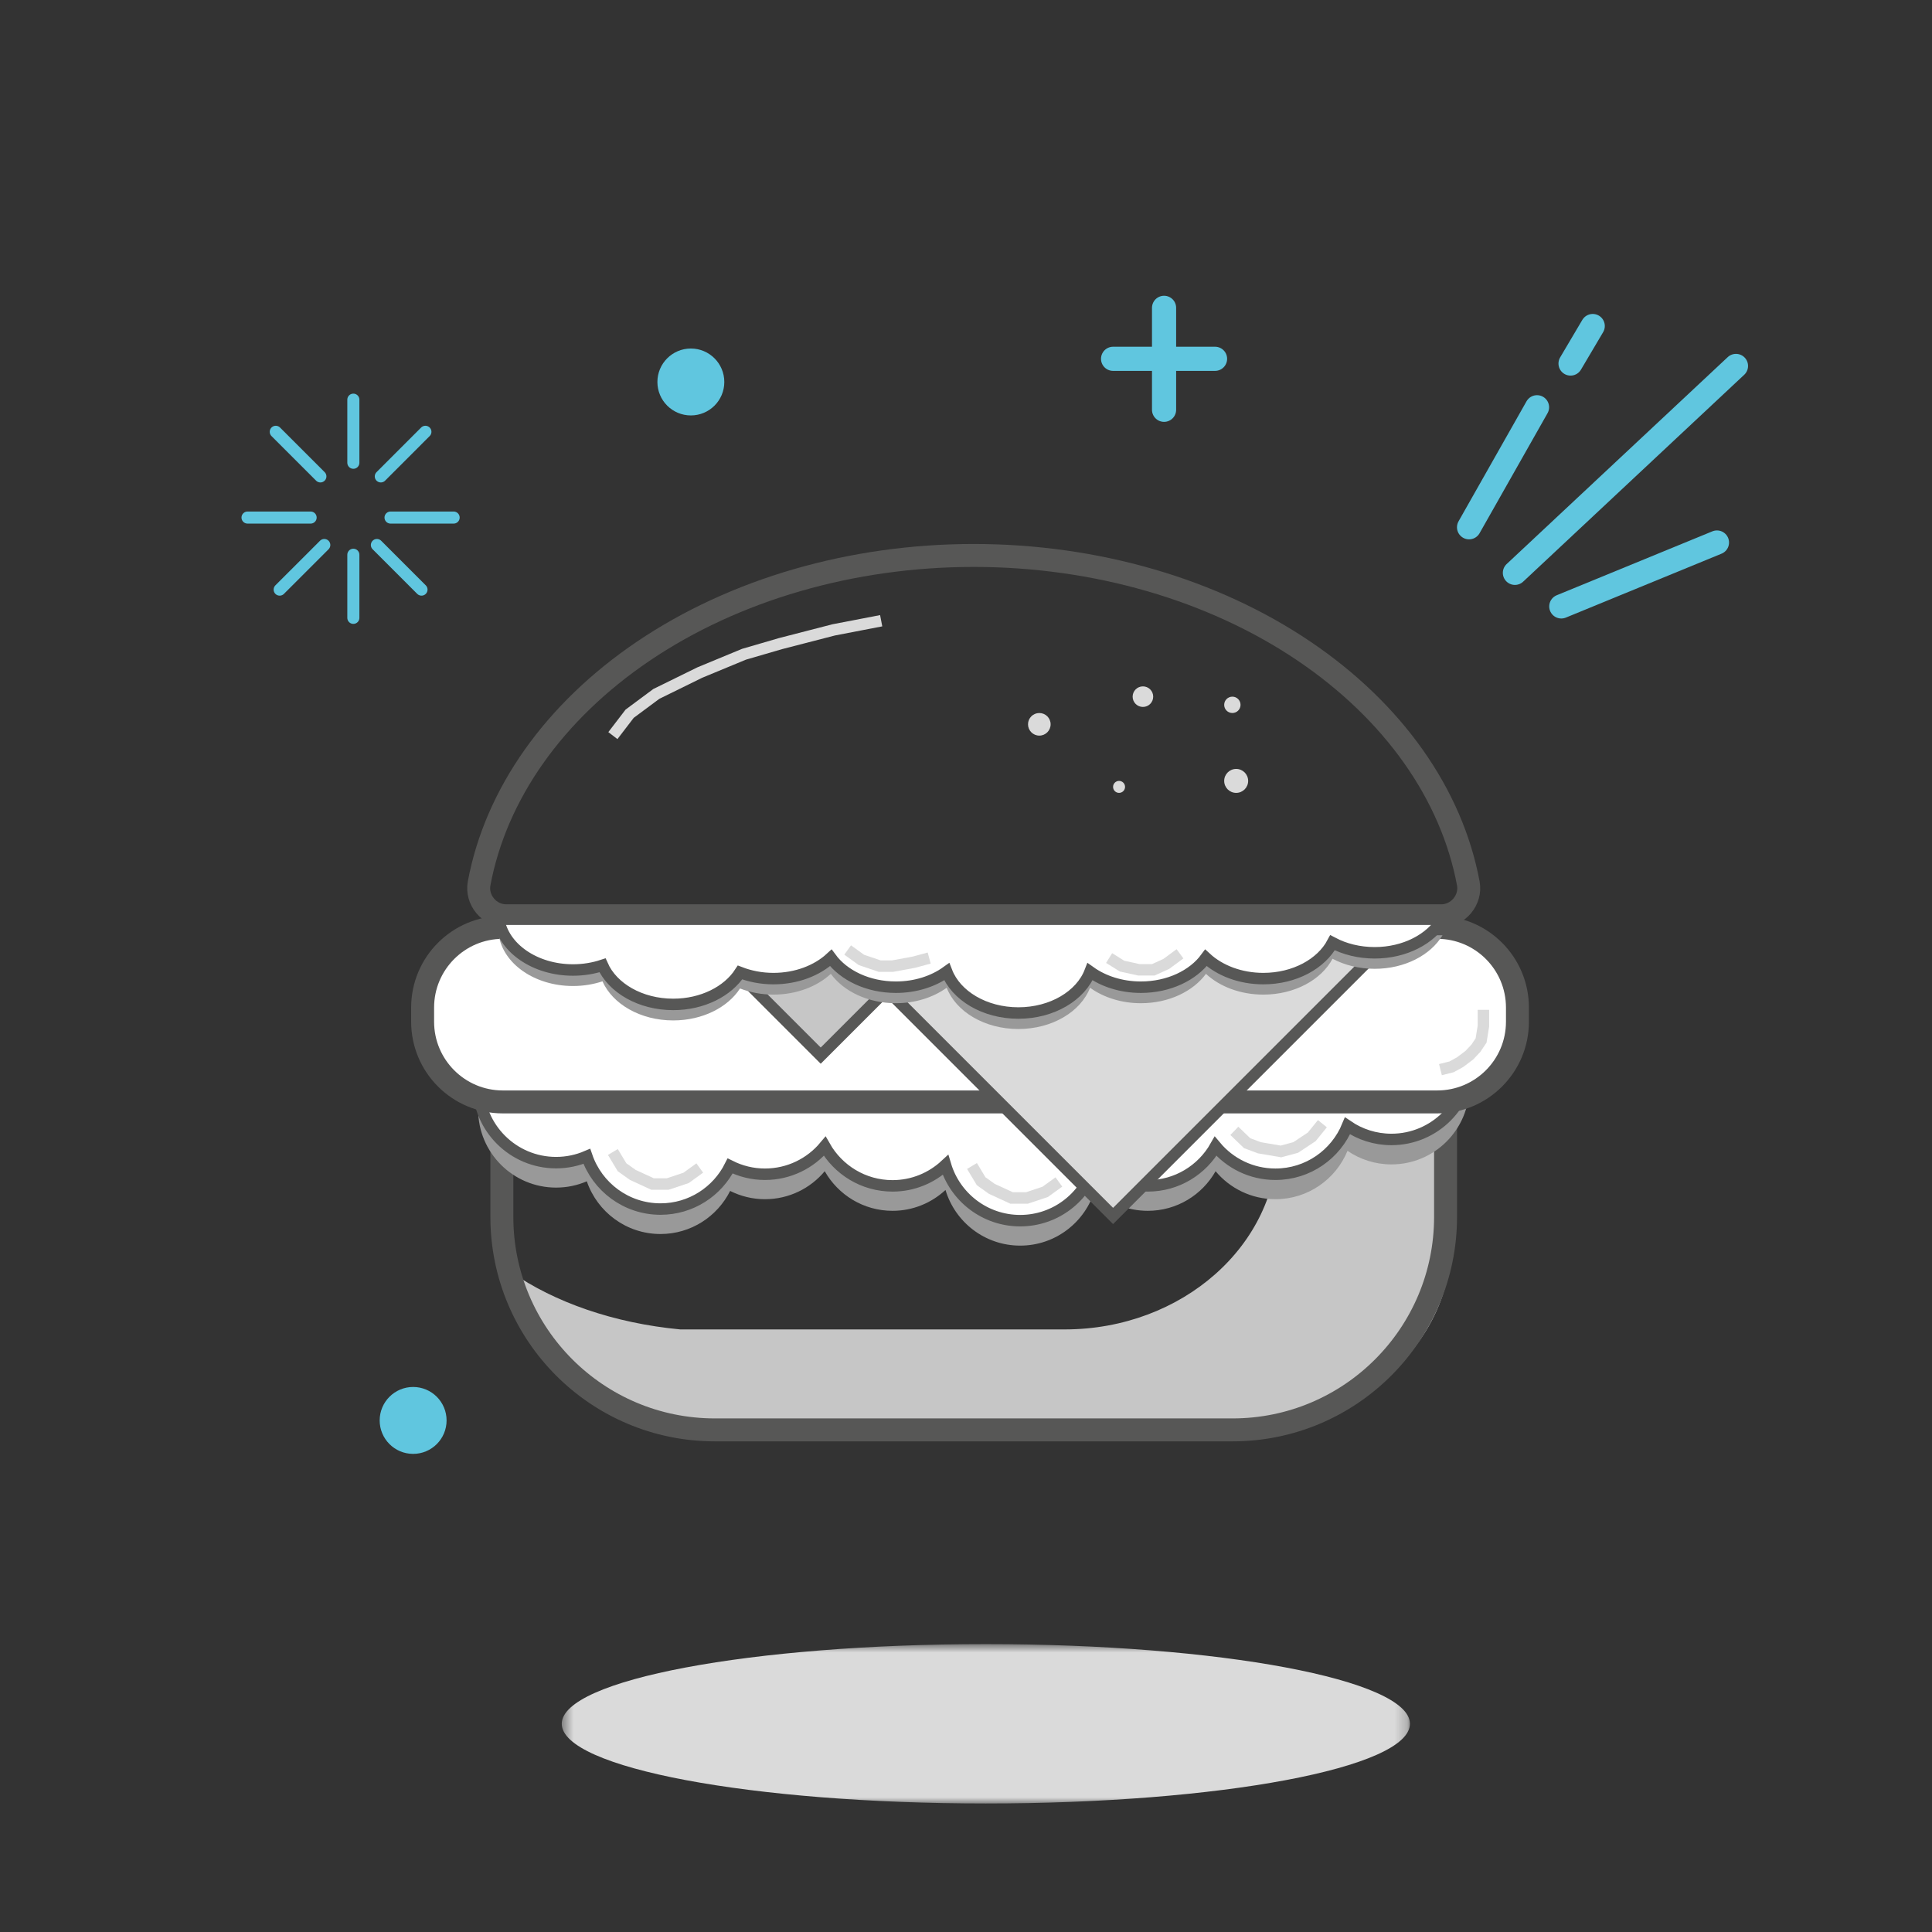 <?xml version="1.0" encoding="UTF-8"?>
<svg width="160px" height="160px" viewBox="0 0 160 160" version="1.1" xmlns="http://www.w3.org/2000/svg" xmlns:xlink="http://www.w3.org/1999/xlink">
    <rect x="0" y="0" width="160" height="160" fill="#333333" stroke="none"/>
    <!-- Generator: Sketch 56 (81588) - https://sketch.com -->
    <title>branchen/food</title>
    <desc>Created with Sketch.</desc>
    <defs>
        <polygon id="path-1" points="0.522 0.801 70.765 0.801 70.765 14 0.522 14"></polygon>
    </defs>
    <g id="branchen/food" stroke="none" stroke-width="1" fill="none" fill-rule="evenodd">
        <g id="Group-88" transform="translate(20, 25)">
            <g id="Group-3" transform="translate(15, 21)">
                <path d="M85.212,44.23 L70.811,48.364 L70.811,48.47 C70.811,57.1 62.912,64.097 53.169,64.097 L21.336,64.097 C15.84,63.577 10.94,61.858 7.314,59.339 C7.626,61.013 8.25,62.592 9.111,64.043 C9.101,64.043 9.091,64.043 9.082,64.042 C9.168,64.187 9.264,64.325 9.356,64.468 C9.373,64.496 9.391,64.524 9.41,64.552 C9.652,64.927 9.909,65.294 10.186,65.649 C10.189,65.653 10.193,65.657 10.195,65.662 C10.751,66.374 11.372,67.042 12.052,67.662 C12.118,67.722 12.187,67.781 12.254,67.841 C12.526,68.082 12.806,68.315 13.095,68.539 C13.174,68.6 13.251,68.663 13.33,68.722 C14.047,69.26 14.811,69.748 15.62,70.179 C15.723,70.235 15.83,70.286 15.934,70.34 C16.237,70.494 16.544,70.641 16.857,70.779 C16.988,70.836 17.119,70.893 17.252,70.949 C17.579,71.084 17.91,71.209 18.247,71.327 C18.351,71.364 18.454,71.404 18.559,71.439 C18.998,71.583 19.445,71.713 19.899,71.827 C19.998,71.852 20.101,71.871 20.201,71.895 C20.562,71.979 20.926,72.054 21.295,72.118 C21.448,72.146 21.602,72.167 21.758,72.191 C22.097,72.242 22.439,72.282 22.786,72.316 C22.933,72.33 23.079,72.347 23.227,72.357 C23.715,72.394 24.205,72.417 24.702,72.417 L67.57,72.417 C68.112,72.417 68.647,72.388 69.177,72.346 C69.317,72.334 69.455,72.32 69.594,72.307 C70.061,72.26 70.521,72.198 70.976,72.12 C71.039,72.109 71.103,72.102 71.165,72.09 C71.671,71.997 72.165,71.881 72.652,71.752 C72.784,71.717 72.913,71.679 73.043,71.641 C73.443,71.525 73.836,71.399 74.224,71.258 C74.32,71.223 74.419,71.193 74.514,71.157 C74.97,70.983 75.415,70.792 75.849,70.587 C75.97,70.531 76.086,70.469 76.205,70.41 C76.545,70.24 76.879,70.06 77.205,69.871 C77.316,69.807 77.43,69.745 77.54,69.678 C77.937,69.436 78.323,69.182 78.696,68.912 C78.8,68.838 78.898,68.758 79,68.681 C79.287,68.465 79.565,68.24 79.836,68.008 C79.946,67.914 80.056,67.821 80.164,67.723 C80.496,67.423 80.818,67.113 81.122,66.789 C81.201,66.706 81.273,66.617 81.352,66.532 C81.589,66.269 81.815,66 82.032,65.725 C82.127,65.604 82.222,65.484 82.313,65.362 C82.575,65.009 82.826,64.651 83.055,64.279 C84.429,62.056 85.212,59.504 85.212,56.79 L85.212,44.23 Z" id="Fill-1" fill="#C6C6C6"></path>
                <path d="M6.562,45.263 L6.562,54.775 C6.562,64.519 14.46,72.417 24.204,72.417 L67.072,72.417 C76.816,72.417 84.715,64.519 84.715,54.775 L84.715,45.263 L6.562,45.263 Z" id="Stroke-3" stroke="#575756" stroke-width="1.9"></path>
                <path d="M80.232,37.52 C77.534,37.52 75.226,39.176 74.261,41.527 C73.225,40.819 71.974,40.403 70.624,40.403 C68.215,40.403 66.117,41.726 65.008,43.682 C63.825,42.266 62.045,41.364 60.055,41.364 C57.132,41.364 54.665,43.309 53.871,45.974 C52.719,44.905 51.181,44.246 49.486,44.246 C47.791,44.246 46.252,44.905 45.101,45.974 C44.307,43.309 41.84,41.364 38.917,41.364 C36.926,41.364 35.148,42.266 33.963,43.682 C32.855,41.726 30.757,40.403 28.348,40.403 C25.823,40.403 23.642,41.856 22.58,43.97 C21.713,43.536 20.737,43.285 19.7,43.285 C18.797,43.285 17.937,43.473 17.156,43.808 C16.287,41.27 13.886,39.442 11.053,39.442 C7.488,39.442 4.598,42.332 4.598,45.898 C4.598,49.462 7.488,52.352 11.053,52.352 C11.957,52.352 12.816,52.166 13.597,51.83 C14.466,54.368 16.867,56.196 19.7,56.196 C22.226,56.196 24.406,54.742 25.467,52.628 C26.336,53.062 27.311,53.313 28.348,53.313 C30.338,53.313 32.117,52.412 33.301,50.995 C34.41,52.951 36.507,54.275 38.917,54.275 C40.612,54.275 42.15,53.615 43.302,52.547 C44.096,55.212 46.562,57.157 49.486,57.157 C52.409,57.157 54.876,55.212 55.67,52.547 C56.821,53.615 58.359,54.275 60.055,54.275 C62.464,54.275 64.562,52.951 65.67,50.995 C66.854,52.412 68.634,53.313 70.624,53.313 C73.322,53.313 75.629,51.657 76.595,49.307 C77.631,50.015 78.882,50.431 80.232,50.431 C83.797,50.431 86.687,47.541 86.687,43.976 C86.687,40.411 83.797,37.52 80.232,37.52" id="Fill-5" fill="#999999"></path>
                <path d="M80.232,35.453 C77.534,35.453 75.226,37.109 74.261,39.46 C73.225,38.752 71.974,38.336 70.624,38.336 C68.215,38.336 66.117,39.659 65.008,41.615 C63.825,40.199 62.045,39.297 60.055,39.297 C57.132,39.297 54.665,41.242 53.871,43.907 C52.719,42.838 51.181,42.179 49.486,42.179 C47.791,42.179 46.252,42.838 45.101,43.907 C44.307,41.242 41.84,39.297 38.917,39.297 C36.926,39.297 35.148,40.199 33.963,41.615 C32.855,39.659 30.757,38.336 28.348,38.336 C25.823,38.336 23.642,39.789 22.58,41.903 C21.713,41.469 20.737,41.218 19.7,41.218 C18.797,41.218 17.937,41.406 17.156,41.741 C16.287,39.203 13.886,37.375 11.053,37.375 C7.488,37.375 4.598,40.265 4.598,43.83 C4.598,47.395 7.488,50.285 11.053,50.285 C11.957,50.285 12.816,50.098 13.597,49.763 C14.466,52.301 16.867,54.129 19.7,54.129 C22.226,54.129 24.406,52.675 25.467,50.561 C26.336,50.995 27.311,51.246 28.348,51.246 C30.338,51.246 32.117,50.345 33.301,48.928 C34.41,50.884 36.507,52.208 38.917,52.208 C40.612,52.208 42.15,51.548 43.302,50.479 C44.096,53.144 46.562,55.09 49.486,55.09 C52.409,55.09 54.876,53.144 55.67,50.479 C56.821,51.548 58.359,52.208 60.055,52.208 C62.464,52.208 64.562,50.884 65.67,48.928 C66.854,50.345 68.634,51.246 70.624,51.246 C73.322,51.246 75.629,49.59 76.595,47.24 C77.631,47.948 78.882,48.364 80.232,48.364 C83.797,48.364 86.687,45.474 86.687,41.909 C86.687,38.343 83.797,35.453 80.232,35.453" id="Fill-7" fill="#FFFFFF"></path>
                <path d="M80.232,35.453 C77.534,35.453 75.226,37.109 74.261,39.46 C73.225,38.752 71.974,38.336 70.624,38.336 C68.215,38.336 66.117,39.659 65.008,41.615 C63.825,40.199 62.045,39.297 60.055,39.297 C57.132,39.297 54.665,41.242 53.871,43.907 C52.719,42.838 51.181,42.179 49.486,42.179 C47.791,42.179 46.252,42.838 45.101,43.907 C44.307,41.242 41.84,39.297 38.917,39.297 C36.926,39.297 35.148,40.199 33.963,41.615 C32.855,39.659 30.757,38.336 28.348,38.336 C25.823,38.336 23.642,39.789 22.58,41.903 C21.713,41.469 20.737,41.218 19.7,41.218 C18.797,41.218 17.937,41.406 17.156,41.741 C16.287,39.203 13.886,37.375 11.053,37.375 C7.488,37.375 4.598,40.265 4.598,43.83 C4.598,47.395 7.488,50.285 11.053,50.285 C11.957,50.285 12.816,50.098 13.597,49.763 C14.466,52.301 16.867,54.129 19.7,54.129 C22.226,54.129 24.406,52.675 25.467,50.561 C26.336,50.995 27.311,51.246 28.348,51.246 C30.338,51.246 32.117,50.345 33.301,48.928 C34.41,50.884 36.507,52.208 38.917,52.208 C40.612,52.208 42.15,51.548 43.302,50.479 C44.096,53.144 46.562,55.09 49.486,55.09 C52.409,55.09 54.876,53.144 55.67,50.479 C56.821,51.548 58.359,52.208 60.055,52.208 C62.464,52.208 64.562,50.884 65.67,48.928 C66.854,50.345 68.634,51.246 70.624,51.246 C73.322,51.246 75.629,49.59 76.595,47.24 C77.631,47.948 78.882,48.364 80.232,48.364 C83.797,48.364 86.687,45.474 86.687,41.909 C86.687,38.343 83.797,35.453 80.232,35.453 Z" id="Stroke-9" stroke="#575756" stroke-width="0.95"></path>
                <path d="M84.025,45.257 L6.644,45.257 C2.975,45.257 1.16529009e-12,42.282 1.16529009e-12,38.614 L1.16529009e-12,37.443 C1.16529009e-12,33.774 2.975,30.8 6.644,30.8 L84.025,30.8 C87.694,30.8 90.668,33.774 90.668,37.443 L90.668,38.614 C90.668,42.282 87.694,45.257 84.025,45.257" id="Fill-11" fill="#FFFFFF"></path>
                <path d="M84.025,45.257 L6.644,45.257 C2.975,45.257 1.16529009e-12,42.282 1.16529009e-12,38.614 L1.16529009e-12,37.443 C1.16529009e-12,33.774 2.975,30.8 6.644,30.8 L84.025,30.8 C87.694,30.8 90.668,33.774 90.668,37.443 L90.668,38.614 C90.668,42.282 87.694,45.257 84.025,45.257 Z" id="Stroke-13" stroke="#575756" stroke-width="1.9"></path>
                <polygon id="Fill-15" fill="#DADADA" points="34.697 30.911 34.044 31.565 57.18 54.701 80.315 31.565 79.662 30.911"></polygon>
                <polygon id="Stroke-17" stroke="#575756" stroke-width="0.95" points="34.697 30.911 34.044 31.565 57.18 54.701 80.315 31.565 79.662 30.911"></polygon>
                <polygon id="Fill-19" fill="#C6C6C6" points="23.66 30.982 23.094 31.548 32.968 41.422 42.842 31.548 42.276 30.982"></polygon>
                <polygon id="Stroke-21" stroke="#575756" stroke-width="0.95" points="23.66 30.982 23.094 31.548 32.968 41.422 42.842 31.548 42.276 30.982"></polygon>
                <polyline id="Stroke-23" stroke="#DADADA" stroke-width="0.95" points="15.756 49.403 16.513 50.665 17.397 51.296 19.038 52.054 20.301 52.054 21.816 51.549 22.952 50.729"></polyline>
                <polyline id="Stroke-25" stroke="#DADADA" stroke-width="0.95" points="45.496 50.561 46.253 51.823 47.137 52.454 48.779 53.212 50.041 53.212 51.556 52.707 52.692 51.887"></polyline>
                <polyline id="Stroke-27" stroke="#DADADA" stroke-width="0.95" points="67.223 47.653 68.283 48.674 69.301 49.054 71.083 49.358 72.302 49.03 73.633 48.148 74.516 47.059"></polyline>
                <path d="M4.679,27.156 C6.064,19.752 10.89,12.926 18.269,7.933 C25.833,2.817 35.553,0 45.639,0 C55.724,0 65.445,2.817 73.007,7.933 C80.387,12.926 85.213,19.752 86.598,27.156 C86.855,28.529 85.758,29.84 84.364,29.84 L6.913,29.84 C5.517,29.84 4.422,28.529 4.679,27.156 Z" id="Stroke-29" stroke="#575756" stroke-width="1.9"></path>
                <path d="M6.308,31.452 C6.679,33.82 9.286,35.657 12.452,35.657 C13.321,35.657 14.145,35.518 14.895,35.269 C15.729,37.151 18.033,38.507 20.753,38.507 C23.176,38.507 25.269,37.429 26.286,35.862 C27.119,36.183 28.056,36.369 29.051,36.369 C30.961,36.369 32.668,35.701 33.805,34.65 C34.869,36.101 36.883,37.082 39.195,37.082 C40.822,37.082 42.298,36.593 43.402,35.8 C44.165,37.776 46.532,39.218 49.338,39.218 C52.143,39.218 54.511,37.776 55.273,35.8 C56.379,36.593 57.854,37.082 59.481,37.082 C61.794,37.082 63.807,36.101 64.872,34.65 C66.008,35.701 67.715,36.369 69.624,36.369 C72.214,36.369 74.429,35.142 75.355,33.4 C76.349,33.925 77.551,34.233 78.846,34.233 C81.339,34.233 83.483,33.092 84.465,31.452 L6.308,31.452 Z" id="Fill-31" fill="#999999"></path>
                <path d="M6.308,30.126 C6.679,32.495 9.286,34.331 12.452,34.331 C13.321,34.331 14.145,34.192 14.895,33.944 C15.729,35.825 18.033,37.181 20.753,37.181 C23.176,37.181 25.269,36.103 26.286,34.536 C27.119,34.857 28.056,35.044 29.051,35.044 C30.961,35.044 32.668,34.375 33.805,33.325 C34.869,34.776 36.883,35.756 39.195,35.756 C40.822,35.756 42.298,35.268 43.402,34.475 C44.165,36.452 46.532,37.894 49.338,37.894 C52.143,37.894 54.511,36.452 55.273,34.475 C56.379,35.268 57.854,35.756 59.481,35.756 C61.794,35.756 63.807,34.776 64.872,33.325 C66.008,34.375 67.715,35.044 69.624,35.044 C72.214,35.044 74.429,33.816 75.355,32.074 C76.349,32.599 77.551,32.907 78.846,32.907 C81.339,32.907 83.483,31.767 84.465,30.126 L6.308,30.126 Z" id="Fill-33" fill="#FFFFFF"></path>
                <path d="M6.308,30.126 C6.679,32.495 9.286,34.331 12.452,34.331 C13.321,34.331 14.145,34.192 14.895,33.944 C15.729,35.825 18.033,37.181 20.753,37.181 C23.176,37.181 25.269,36.103 26.286,34.536 C27.119,34.857 28.056,35.044 29.051,35.044 C30.961,35.044 32.668,34.375 33.805,33.325 C34.869,34.776 36.883,35.756 39.195,35.756 C40.822,35.756 42.298,35.268 43.402,34.475 C44.165,36.452 46.532,37.894 49.338,37.894 C52.143,37.894 54.511,36.452 55.273,34.475 C56.379,35.268 57.854,35.756 59.481,35.756 C61.794,35.756 63.807,34.776 64.872,33.325 C66.008,34.375 67.715,35.044 69.624,35.044 C72.214,35.044 74.429,33.816 75.355,32.074 C76.349,32.599 77.551,32.907 78.846,32.907 C81.339,32.907 83.483,31.767 84.465,30.126 L6.308,30.126 Z" id="Stroke-35" stroke="#575756" stroke-width="0.95"></path>
                <polyline id="Stroke-37" stroke="#DADADA" stroke-width="0.95" points="35.199 32.674 36.335 33.495 37.85 34.01 38.923 34.01 40.691 33.684 41.953 33.342"></polyline>
                <polyline id="Stroke-39" stroke="#DADADA" stroke-width="0.95" points="56.852 33.342 57.924 34.01 59.313 34.315 60.513 34.315 61.586 33.828 62.723 32.99"></polyline>
                <polyline id="Stroke-41" stroke="#DADADA" stroke-width="0.95" points="15.756 14.92 17.145 13.107 19.354 11.467 22.952 9.699 26.613 8.183 29.644 7.3 34.043 6.164 37.976 5.406"></polyline>
                <path d="M60.503,11.695 C60.503,12.165 60.122,12.546 59.652,12.546 C59.181,12.546 58.8,12.165 58.8,11.695 C58.8,11.224 59.181,10.843 59.652,10.843 C60.122,10.843 60.503,11.224 60.503,11.695" id="Fill-46" fill="#DADADA"></path>
                <path d="M68.367,18.671 C68.367,19.219 67.922,19.663 67.375,19.663 C66.826,19.663 66.382,19.219 66.382,18.671 C66.382,18.123 66.826,17.679 67.375,17.679 C67.922,17.679 68.367,18.123 68.367,18.671" id="Fill-48" fill="#DADADA"></path>
                <path d="M67.736,12.372 C67.736,12.746 67.433,13.048 67.06,13.048 C66.685,13.048 66.382,12.746 66.382,12.372 C66.382,11.998 66.685,11.694 67.06,11.694 C67.433,11.694 67.736,11.998 67.736,12.372" id="Fill-50" fill="#DADADA"></path>
                <path d="M58.172,19.167 C58.172,19.441 57.95,19.663 57.676,19.663 C57.401,19.663 57.18,19.441 57.18,19.167 C57.18,18.894 57.401,18.671 57.676,18.671 C57.95,18.671 58.172,18.894 58.172,19.167" id="Fill-52" fill="#DADADA"></path>
                <path d="M52.008,13.984 C52.008,14.501 51.589,14.92 51.072,14.92 C50.555,14.92 50.136,14.501 50.136,13.984 C50.136,13.467 50.555,13.049 51.072,13.049 C51.589,13.049 52.008,13.467 52.008,13.984" id="Fill-54" fill="#DADADA"></path>
                <polyline id="Stroke-56" stroke="#DADADA" stroke-width="0.95" points="87.85 37.633 87.85 38.978 87.657 40.168 87.231 40.805 86.687 41.384 85.916 41.966 85.212 42.352 84.292 42.584"></polyline>
            </g>
            <g id="Group-45" transform="translate(26, 110.357)">
                <mask id="mask-2" fill="white">
                    <use xlink:href="#path-1"></use>
                </mask>
                <g id="Clip-44"></g>
                <path d="M70.765,7.401 C70.765,11.046 55.04,14 35.643,14 C16.246,14 0.522,11.046 0.522,7.401 C0.522,3.756 16.246,0.801 35.643,0.801 C55.04,0.801 70.765,3.756 70.765,7.401" id="Fill-43" fill="#DADADA" mask="url(#mask-2)"></path>
            </g>
            <g id="Group-2" transform="translate(0.5, 0.493)">
                <path d="M104.958,21.948 L123.266,4.813" id="Stroke-58" stroke="#60C6DF" stroke-width="2" stroke-linecap="round"></path>
                <g id="Group">
                    <path d="M108.8,24.728 L121.691,19.435" id="Stroke-60" stroke="#60C6DF" stroke-width="2" stroke-linecap="round"></path>
                    <path d="M101.161,18.173 L106.79,8.234" id="Stroke-62" stroke="#60C6DF" stroke-width="2" stroke-linecap="round"></path>
                    <path d="M109.566,4.613 L111.403,1.507" id="Stroke-64" stroke="#60C6DF" stroke-width="2" stroke-linecap="round"></path>
                    <path d="M8.763,7.606 L8.763,12.831" id="Stroke-66" stroke="#60C6DF" stroke-linecap="round"></path>
                    <path d="M17.068,17.369 L11.843,17.369" id="Stroke-68" stroke="#60C6DF" stroke-linecap="round"></path>
                    <path d="M8.763,25.674 L8.763,20.449" id="Stroke-70" stroke="#60C6DF" stroke-linecap="round"></path>
                    <path d="M-7.28306304e-13,17.369 L5.225,17.369" id="Stroke-72" stroke="#60C6DF" stroke-linecap="round"></path>
                    <path d="M14.73,10.267 L11.037,13.961" id="Stroke-74" stroke="#60C6DF" stroke-linecap="round"></path>
                    <path d="M14.407,23.336 L10.713,19.642" id="Stroke-76" stroke="#60C6DF" stroke-linecap="round"></path>
                    <path d="M2.661,23.336 L6.356,19.642" id="Stroke-78" stroke="#60C6DF" stroke-linecap="round"></path>
                    <path d="M2.338,10.267 L6.033,13.961" id="Stroke-80" stroke="#60C6DF" stroke-linecap="round"></path>
                    <path d="M71.681,4.222 L80.125,4.222" id="Stroke-82" stroke="#60C6DF" stroke-width="2" stroke-linecap="round"></path>
                    <path d="M75.903,0 L75.903,8.444" id="Stroke-84" stroke="#60C6DF" stroke-width="2" stroke-linecap="round"></path>
                    <path d="M39.484,6.141 C39.484,7.671 38.244,8.911 36.714,8.911 C35.184,8.911 33.943,7.671 33.943,6.141 C33.943,4.611 35.184,3.37 36.714,3.37 C38.244,3.37 39.484,4.611 39.484,6.141" id="Fill-86" fill="#60C6DF"></path>
                    <path d="M16.484,92.141 C16.484,93.671 15.244,94.911 13.714,94.911 C12.184,94.911 10.943,93.671 10.943,92.141 C10.943,90.611 12.184,89.37 13.714,89.37 C15.244,89.37 16.484,90.611 16.484,92.141" id="Fill-86" fill="#60C6DF"></path>
                </g>
            </g>
        </g>
    </g>
</svg>